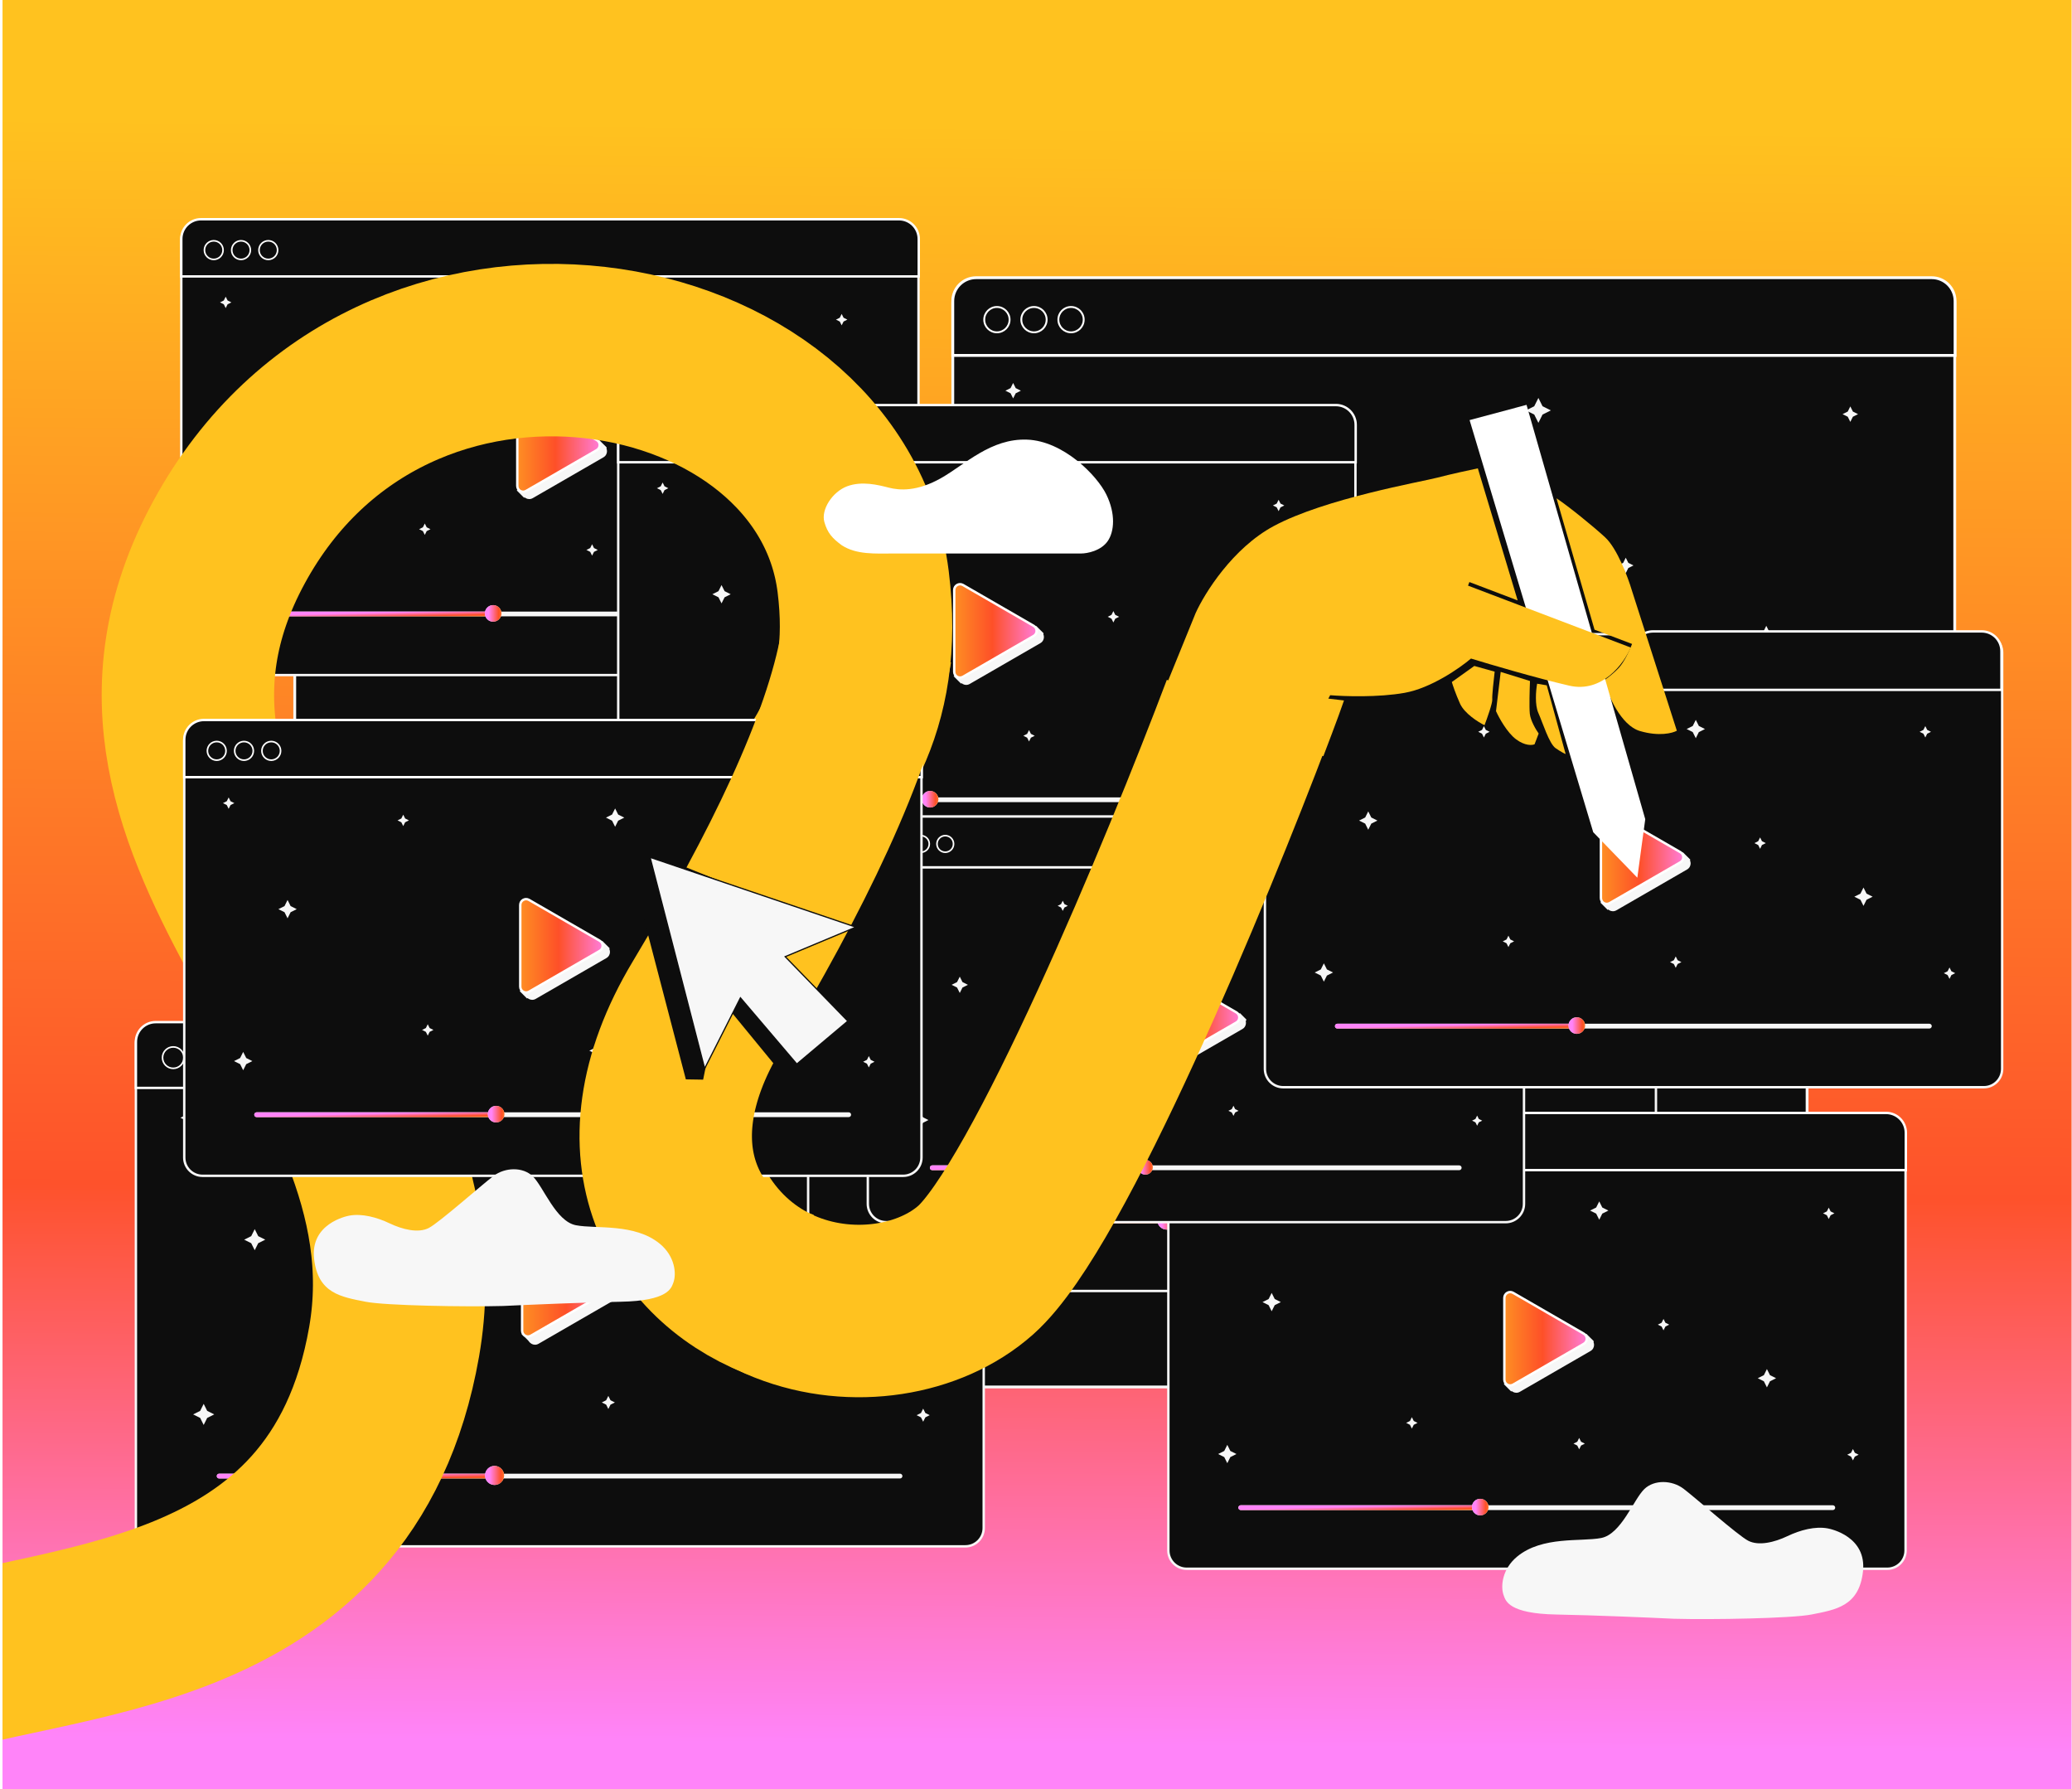 <svg width="709" height="612" viewBox="0 0 709 612" fill="none" xmlns="http://www.w3.org/2000/svg">
<g clip-path="url(#clip0_6035_13679)">
<rect width="708" height="612" transform="translate(0.863)" fill="url(#paint0_linear_6035_13679)"/>
<path d="M100.855 167.695C100.855 161.528 105.854 156.528 112.021 156.528H607.188C613.356 156.528 618.355 161.528 618.355 167.695V463.307C618.355 469.474 613.356 474.473 607.188 474.473H112.021C105.854 474.473 100.855 469.474 100.855 463.307V167.695Z" fill="#0D0D0D" stroke="#F7F7F7" stroke-width="0.971"/>
<path d="M100.855 166.648C100.855 159.987 106.255 154.587 112.916 154.587H606.461C613.122 154.587 618.522 159.987 618.522 166.648V194.721H100.855V166.648Z" fill="#0D0D0D" stroke="white" stroke-width="0.971"/>
<path d="M398.195 313.642C401.06 315.297 401.06 319.433 398.195 321.087L346.615 350.867C343.75 352.521 340.168 350.453 340.168 347.144L340.168 287.585C340.168 284.276 343.75 282.208 346.615 283.863L398.195 313.642Z" fill="#F7F7F7"/>
<path d="M399.484 314.786L394.326 309.628L336.299 344.874L341.457 350.032L396.905 320.374L399.484 314.786Z" fill="#F7F7F7"/>
<path d="M393.603 309.853C396.077 311.281 396.077 314.853 393.603 316.282L342.023 346.062C339.548 347.49 336.455 345.704 336.454 342.847L336.454 283.287C336.455 280.43 339.548 278.644 342.023 280.072L393.603 309.853Z" fill="url(#paint1_linear_6035_13679)" stroke="white" stroke-width="1.172"/>
<circle cx="123.644" cy="176.249" r="6.541" fill="#0D0D0D" stroke="white" stroke-width="0.971"/>
<circle cx="142.788" cy="176.249" r="6.541" fill="#0D0D0D" stroke="white" stroke-width="0.971"/>
<circle cx="161.929" cy="176.249" r="6.541" fill="#0D0D0D" stroke="white" stroke-width="0.971"/>
<path d="M151.678 431.592C290.207 431.592 567.264 431.592 567.264 431.592" stroke="#F7F7F7" stroke-width="2.912" stroke-linecap="round" stroke-linejoin="round"/>
<path d="M151.678 431.592C232.975 431.592 319.772 431.592 319.772 431.592" stroke="url(#paint2_linear_6035_13679)" stroke-width="2.912" stroke-linecap="round" stroke-linejoin="round"/>
<circle cx="319.772" cy="431.198" r="5.823" fill="#D9D9D9"/>
<circle cx="319.772" cy="431.198" r="5.823" fill="url(#paint3_linear_6035_13679)"/>
<path fill-rule="evenodd" clip-rule="evenodd" d="M258.576 225.042L255.911 226.374L254.579 229.039L253.246 226.374L250.582 225.042L253.246 223.71L254.579 221.045L255.911 223.71L258.576 225.042Z" fill="#F7F7F7"/>
<path fill-rule="evenodd" clip-rule="evenodd" d="M585.397 394.433L582.733 395.765L581.4 398.43L580.068 395.765L577.403 394.433L580.068 393.1L581.4 390.436L582.733 393.1L585.397 394.433Z" fill="#F7F7F7"/>
<path fill-rule="evenodd" clip-rule="evenodd" d="M275.784 372.108L273.12 373.441L271.787 376.105L270.455 373.441L267.79 372.108L270.455 370.776L271.787 368.111L273.12 370.776L275.784 372.108Z" fill="#F7F7F7"/>
<path fill-rule="evenodd" clip-rule="evenodd" d="M452.428 303.161L449.763 304.493L448.431 307.158L447.098 304.493L444.434 303.161L447.098 301.829L448.431 299.164L449.763 301.829L452.428 303.161Z" fill="#F7F7F7"/>
<path fill-rule="evenodd" clip-rule="evenodd" d="M568.412 225.042L565.748 226.374L564.415 229.039L563.083 226.374L560.418 225.042L563.083 223.71L564.415 221.045L565.748 223.71L568.412 225.042Z" fill="#F7F7F7"/>
<path fill-rule="evenodd" clip-rule="evenodd" d="M136.025 212.935L133.36 214.268L132.028 216.933L130.695 214.268L128.031 212.935L130.695 211.603L132.028 208.938L133.36 211.603L136.025 212.935Z" fill="#F7F7F7"/>
<path fill-rule="evenodd" clip-rule="evenodd" d="M393.223 386.667L390.558 387.999L389.226 390.664L387.894 387.999L385.229 386.667L387.894 385.335L389.226 382.67L390.558 385.335L393.223 386.667Z" fill="#F7F7F7"/>
<path fill-rule="evenodd" clip-rule="evenodd" d="M179.816 287.333L175.525 289.479L173.38 293.769L171.235 289.479L166.944 287.333L171.235 285.188L173.38 280.897L175.525 285.188L179.816 287.333Z" fill="#F7F7F7"/>
<path fill-rule="evenodd" clip-rule="evenodd" d="M409.747 223.102L405.457 225.247L403.311 229.538L401.166 225.247L396.875 223.102L401.166 220.957L403.311 216.666L405.457 220.957L409.747 223.102Z" fill="#F7F7F7"/>
<path fill-rule="evenodd" clip-rule="evenodd" d="M527.457 340.767L523.166 342.912L521.021 347.203L518.876 342.912L514.585 340.767L518.876 338.622L521.021 334.331L523.166 338.622L527.457 340.767Z" fill="#F7F7F7"/>
<path fill-rule="evenodd" clip-rule="evenodd" d="M148.667 393.959L144.376 396.105L142.231 400.395L140.085 396.105L135.795 393.959L140.085 391.814L142.231 387.523L144.376 391.814L148.667 393.959Z" fill="#F7F7F7"/>
<path d="M326.026 103.684C326.026 99.598 329.338 96.286 333.424 96.286H661.483C665.568 96.286 668.881 99.598 668.881 103.684V299.533C668.881 303.619 665.568 306.931 661.483 306.931H333.424C329.338 306.931 326.026 303.619 326.026 299.533V103.684Z" fill="#0D0D0D" stroke="#F7F7F7" stroke-width="0.971"/>
<path d="M326.026 102.991C326.026 98.578 329.604 95 334.017 95H661C665.414 95 668.991 98.578 668.991 102.991V121.589H326.026V102.991Z" fill="#0D0D0D" stroke="white" stroke-width="0.971"/>
<circle cx="341.125" cy="109.351" r="4.333" fill="#0D0D0D" stroke="white" stroke-width="0.643"/>
<circle cx="353.808" cy="109.351" r="4.333" fill="#0D0D0D" stroke="white" stroke-width="0.643"/>
<circle cx="366.488" cy="109.351" r="4.333" fill="#0D0D0D" stroke="white" stroke-width="0.643"/>
<path d="M359.699 278.521C451.477 278.521 635.033 278.521 635.033 278.521" stroke="#F7F7F7" stroke-width="1.929" stroke-linecap="round" stroke-linejoin="round"/>
<path d="M359.699 278.522C413.559 278.522 471.064 278.521 471.064 278.521" stroke="url(#paint4_linear_6035_13679)" stroke-width="1.929" stroke-linecap="round" stroke-linejoin="round"/>
<circle cx="471.064" cy="278.26" r="3.858" fill="#D9D9D9"/>
<circle cx="471.064" cy="278.26" r="3.858" fill="url(#paint5_linear_6035_13679)"/>
<path fill-rule="evenodd" clip-rule="evenodd" d="M430.518 141.678L428.753 142.561L427.87 144.326L426.988 142.561L425.222 141.678L426.988 140.796L427.87 139.03L428.753 140.796L430.518 141.678Z" fill="#F7F7F7"/>
<path fill-rule="evenodd" clip-rule="evenodd" d="M647.044 253.902L645.279 254.785L644.396 256.55L643.513 254.785L641.748 253.902L643.513 253.019L644.396 251.254L645.279 253.019L647.044 253.902Z" fill="#F7F7F7"/>
<path fill-rule="evenodd" clip-rule="evenodd" d="M441.919 239.112L440.153 239.995L439.271 241.76L438.388 239.995L436.623 239.112L438.388 238.229L439.271 236.464L440.153 238.229L441.919 239.112Z" fill="#F7F7F7"/>
<path fill-rule="evenodd" clip-rule="evenodd" d="M558.95 193.433L557.184 194.316L556.302 196.081L555.419 194.316L553.654 193.433L555.419 192.551L556.302 190.785L557.184 192.551L558.95 193.433Z" fill="#F7F7F7"/>
<path fill-rule="evenodd" clip-rule="evenodd" d="M635.791 141.678L634.026 142.561L633.143 144.326L632.261 142.561L630.495 141.678L632.261 140.796L633.143 139.03L634.026 140.796L635.791 141.678Z" fill="#F7F7F7"/>
<path fill-rule="evenodd" clip-rule="evenodd" d="M349.326 133.657L347.561 134.54L346.678 136.305L345.795 134.54L344.03 133.657L345.795 132.774L346.678 131.009L347.561 132.774L349.326 133.657Z" fill="#F7F7F7"/>
<path fill-rule="evenodd" clip-rule="evenodd" d="M519.725 248.757L517.96 249.64L517.077 251.406L516.194 249.64L514.429 248.757L516.194 247.875L517.077 246.109L517.96 247.875L519.725 248.757Z" fill="#F7F7F7"/>
<path fill-rule="evenodd" clip-rule="evenodd" d="M378.339 182.948L375.496 184.369L374.075 187.212L372.654 184.369L369.811 182.948L372.654 181.526L374.075 178.684L375.496 181.526L378.339 182.948Z" fill="#F7F7F7"/>
<path fill-rule="evenodd" clip-rule="evenodd" d="M530.673 140.393L527.83 141.814L526.409 144.657L524.987 141.814L522.145 140.393L524.987 138.972L526.409 136.129L527.83 138.972L530.673 140.393Z" fill="#F7F7F7"/>
<path fill-rule="evenodd" clip-rule="evenodd" d="M608.657 218.348L605.815 219.769L604.393 222.612L602.972 219.769L600.129 218.348L602.972 216.927L604.393 214.084L605.815 216.927L608.657 218.348Z" fill="#F7F7F7"/>
<path fill-rule="evenodd" clip-rule="evenodd" d="M357.701 253.588L354.859 255.01L353.437 257.852L352.016 255.01L349.173 253.588L352.016 252.167L353.437 249.324L354.859 252.167L357.701 253.588Z" fill="#F7F7F7"/>
<path d="M46.503 357.019C46.503 353.561 49.305 350.759 52.763 350.759H330.349C333.806 350.759 336.609 353.561 336.609 357.019V522.736C336.609 526.193 333.806 528.996 330.349 528.996H52.763C49.305 528.996 46.503 526.193 46.503 522.736V357.019Z" fill="#0D0D0D" stroke="#F7F7F7" stroke-width="0.821"/>
<path d="M46.503 356.432C46.503 352.698 49.53 349.671 53.264 349.671H329.941C333.675 349.671 336.702 352.698 336.702 356.432V372.17H46.503V356.432Z" fill="#0D0D0D" stroke="white" stroke-width="0.821"/>
<path d="M213.186 438.837C214.793 439.765 214.793 442.083 213.186 443.011L184.271 459.705C182.665 460.632 180.657 459.473 180.657 457.618L180.657 424.23C180.657 422.375 182.665 421.216 184.271 422.143L213.186 438.837Z" fill="#F7F7F7"/>
<path d="M213.911 439.477L211.019 436.586L178.49 456.345L181.381 459.236L212.465 442.61L213.911 439.477Z" fill="#F7F7F7"/>
<path d="M210.574 436.782C211.906 437.552 211.906 439.476 210.574 440.245L181.659 456.939C180.326 457.709 178.66 456.747 178.66 455.208L178.66 421.819C178.66 420.329 180.224 419.38 181.533 420.021L181.659 420.089L210.574 436.782Z" fill="url(#paint6_linear_6035_13679)" stroke="white" stroke-width="0.821"/>
<circle cx="59.277" cy="361.814" r="3.667" fill="#0D0D0D" stroke="white" stroke-width="0.544"/>
<circle cx="70.01" cy="361.814" r="3.667" fill="#0D0D0D" stroke="white" stroke-width="0.544"/>
<circle cx="80.739" cy="361.814" r="3.667" fill="#0D0D0D" stroke="white" stroke-width="0.544"/>
<path d="M74.993 504.959C152.651 504.959 307.967 504.959 307.967 504.959" stroke="#F7F7F7" stroke-width="1.632" stroke-linecap="round" stroke-linejoin="round"/>
<path d="M74.993 504.959C120.567 504.959 169.225 504.959 169.225 504.959" stroke="url(#paint7_linear_6035_13679)" stroke-width="1.632" stroke-linecap="round" stroke-linejoin="round"/>
<circle cx="169.226" cy="504.737" r="3.265" fill="#D9D9D9"/>
<circle cx="169.226" cy="504.737" r="3.265" fill="url(#paint8_linear_6035_13679)"/>
<path fill-rule="evenodd" clip-rule="evenodd" d="M134.918 389.166L133.424 389.913L132.677 391.407L131.93 389.913L130.437 389.166L131.93 388.42L132.677 386.926L133.424 388.42L134.918 389.166Z" fill="#F7F7F7"/>
<path fill-rule="evenodd" clip-rule="evenodd" d="M318.132 484.125L316.638 484.872L315.891 486.366L315.144 484.872L313.65 484.125L315.144 483.379L315.891 481.885L316.638 483.379L318.132 484.125Z" fill="#F7F7F7"/>
<path fill-rule="evenodd" clip-rule="evenodd" d="M144.565 471.612L143.071 472.359L142.324 473.852L141.577 472.359L140.084 471.612L141.577 470.865L142.324 469.371L143.071 470.865L144.565 471.612Z" fill="#F7F7F7"/>
<path fill-rule="evenodd" clip-rule="evenodd" d="M243.591 432.959L242.097 433.706L241.351 435.2L240.604 433.706L239.11 432.959L240.604 432.213L241.351 430.719L242.097 432.213L243.591 432.959Z" fill="#F7F7F7"/>
<path fill-rule="evenodd" clip-rule="evenodd" d="M308.61 389.166L307.116 389.913L306.369 391.407L305.622 389.913L304.128 389.166L305.622 388.42L306.369 386.926L307.116 388.42L308.61 389.166Z" fill="#F7F7F7"/>
<path fill-rule="evenodd" clip-rule="evenodd" d="M66.218 382.38L64.724 383.127L63.977 384.621L63.231 383.127L61.737 382.38L63.231 381.633L63.977 380.14L64.724 381.633L66.218 382.38Z" fill="#F7F7F7"/>
<path fill-rule="evenodd" clip-rule="evenodd" d="M210.401 479.772L208.907 480.519L208.16 482.013L207.413 480.519L205.919 479.772L207.413 479.025L208.16 477.531L208.907 479.025L210.401 479.772Z" fill="#F7F7F7"/>
<path fill-rule="evenodd" clip-rule="evenodd" d="M90.767 424.086L88.361 425.289L87.159 427.694L85.956 425.289L83.551 424.086L85.956 422.884L87.159 420.479L88.361 422.884L90.767 424.086Z" fill="#F7F7F7"/>
<path fill-rule="evenodd" clip-rule="evenodd" d="M219.664 388.081L217.259 389.283L216.057 391.689L214.854 389.283L212.449 388.081L214.854 386.878L216.057 384.473L217.259 386.878L219.664 388.081Z" fill="#F7F7F7"/>
<path fill-rule="evenodd" clip-rule="evenodd" d="M285.652 454.042L283.246 455.244L282.044 457.649L280.841 455.244L278.436 454.042L280.841 452.839L282.044 450.434L283.246 452.839L285.652 454.042Z" fill="#F7F7F7"/>
<path fill-rule="evenodd" clip-rule="evenodd" d="M73.304 483.86L70.899 485.063L69.696 487.468L68.493 485.063L66.088 483.86L68.493 482.657L69.696 480.252L70.899 482.657L73.304 483.86Z" fill="#F7F7F7"/>
<path d="M276.526 269.667C276.526 266.21 279.329 263.407 282.786 263.407H560.373C563.83 263.407 566.632 266.21 566.632 269.667V435.385C566.632 438.842 563.83 441.644 560.373 441.644H282.786C279.329 441.644 276.526 438.842 276.526 435.385V269.667Z" fill="#0D0D0D" stroke="#F7F7F7" stroke-width="0.821"/>
<path d="M276.526 269.081C276.526 265.347 279.553 262.319 283.288 262.319H559.965C563.699 262.319 566.726 265.347 566.726 269.081V284.818H276.526V269.081Z" fill="#0D0D0D" stroke="white" stroke-width="0.821"/>
<path d="M443.211 351.485C444.817 352.412 444.817 354.731 443.211 355.658L414.296 372.352C412.689 373.28 410.681 372.12 410.681 370.266L410.681 336.877C410.681 335.022 412.689 333.863 414.296 334.791L443.211 351.485Z" fill="#F7F7F7"/>
<path d="M443.935 352.126L441.044 349.234L408.514 368.993L411.406 371.884L442.49 355.258L443.935 352.126Z" fill="#F7F7F7"/>
<path d="M440.598 349.431C441.931 350.2 441.931 352.124 440.598 352.894L411.683 369.588C410.351 370.357 408.684 369.395 408.684 367.856L408.684 334.468C408.685 332.977 410.248 332.028 411.557 332.67L411.683 332.737L440.598 349.431Z" fill="url(#paint9_linear_6035_13679)" stroke="white" stroke-width="0.821"/>
<circle cx="289.304" cy="274.463" r="3.667" fill="#0D0D0D" stroke="white" stroke-width="0.544"/>
<circle cx="300.037" cy="274.463" r="3.667" fill="#0D0D0D" stroke="white" stroke-width="0.544"/>
<circle cx="310.766" cy="274.463" r="3.667" fill="#0D0D0D" stroke="white" stroke-width="0.544"/>
<path d="M305.019 417.607C382.677 417.607 537.993 417.607 537.993 417.607" stroke="#F7F7F7" stroke-width="1.632" stroke-linecap="round" stroke-linejoin="round"/>
<path d="M305.019 417.608C350.593 417.608 399.251 417.607 399.251 417.607" stroke="url(#paint10_linear_6035_13679)" stroke-width="1.632" stroke-linecap="round" stroke-linejoin="round"/>
<circle cx="399.251" cy="417.386" r="3.265" fill="#D9D9D9"/>
<circle cx="399.251" cy="417.386" r="3.265" fill="url(#paint11_linear_6035_13679)"/>
<path fill-rule="evenodd" clip-rule="evenodd" d="M364.944 301.816L363.45 302.563L362.703 304.057L361.956 302.563L360.462 301.816L361.956 301.069L362.703 299.575L363.45 301.069L364.944 301.816Z" fill="#F7F7F7"/>
<path fill-rule="evenodd" clip-rule="evenodd" d="M548.157 396.774L546.663 397.521L545.916 399.015L545.17 397.521L543.676 396.774L545.17 396.027L545.916 394.533L546.663 396.027L548.157 396.774Z" fill="#F7F7F7"/>
<path fill-rule="evenodd" clip-rule="evenodd" d="M374.59 384.26L373.097 385.007L372.35 386.501L371.603 385.007L370.109 384.26L371.603 383.513L372.35 382.02L373.097 383.513L374.59 384.26Z" fill="#F7F7F7"/>
<path fill-rule="evenodd" clip-rule="evenodd" d="M473.617 345.609L472.123 346.356L471.376 347.85L470.629 346.356L469.135 345.609L470.629 344.862L471.376 343.368L472.123 344.862L473.617 345.609Z" fill="#F7F7F7"/>
<path fill-rule="evenodd" clip-rule="evenodd" d="M538.635 301.816L537.142 302.563L536.395 304.057L535.648 302.563L534.154 301.816L535.648 301.069L536.395 299.575L537.142 301.069L538.635 301.816Z" fill="#F7F7F7"/>
<path fill-rule="evenodd" clip-rule="evenodd" d="M296.244 295.029L294.75 295.776L294.003 297.269L293.256 295.776L291.762 295.029L293.256 294.282L294.003 292.788L294.75 294.282L296.244 295.029Z" fill="#F7F7F7"/>
<path fill-rule="evenodd" clip-rule="evenodd" d="M440.426 392.42L438.932 393.167L438.185 394.661L437.438 393.167L435.945 392.42L437.438 391.673L438.185 390.18L438.932 391.673L440.426 392.42Z" fill="#F7F7F7"/>
<path fill-rule="evenodd" clip-rule="evenodd" d="M320.792 336.736L318.387 337.939L317.184 340.344L315.982 337.939L313.576 336.736L315.982 335.533L317.184 333.128L318.387 335.533L320.792 336.736Z" fill="#F7F7F7"/>
<path fill-rule="evenodd" clip-rule="evenodd" d="M449.69 300.728L447.285 301.931L446.082 304.336L444.879 301.931L442.474 300.728L444.879 299.525L446.082 297.12L447.285 299.525L449.69 300.728Z" fill="#F7F7F7"/>
<path fill-rule="evenodd" clip-rule="evenodd" d="M515.677 366.69L513.272 367.893L512.069 370.298L510.867 367.893L508.461 366.69L510.867 365.487L512.069 363.082L513.272 365.487L515.677 366.69Z" fill="#F7F7F7"/>
<path fill-rule="evenodd" clip-rule="evenodd" d="M303.33 396.508L300.924 397.711L299.722 400.116L298.519 397.711L296.114 396.508L298.519 395.306L299.722 392.9L300.924 395.306L303.33 396.508Z" fill="#F7F7F7"/>
<path d="M62.032 82.206C62.032 78.749 64.834 75.946 68.291 75.946H308.038C311.495 75.946 314.298 78.749 314.298 82.206V224.675C314.298 228.132 311.495 230.935 308.038 230.935H68.291C64.834 230.935 62.032 228.132 62.032 224.675V82.206Z" fill="#0D0D0D" stroke="#F7F7F7" stroke-width="0.821"/>
<path d="M62.032 81.761C62.032 78.027 65.059 75 68.793 75H307.618C311.352 75 314.379 78.027 314.379 81.761V94.564H62.032V81.761Z" fill="#0D0D0D" stroke="white" stroke-width="0.821"/>
<path d="M206.503 152.264C208.109 153.191 208.109 155.51 206.503 156.437L182.302 170.409C180.696 171.337 178.688 170.178 178.688 168.323L178.688 140.378C178.688 138.523 180.696 137.364 182.302 138.291L206.503 152.264Z" fill="#F7F7F7"/>
<path d="M207.604 153.092L205.089 150.578L176.803 167.76L179.317 170.274L206.347 155.816L207.604 153.092Z" fill="#F7F7F7"/>
<path d="M204.205 150.523C205.537 151.293 205.537 153.216 204.205 153.985L180.004 167.958C178.671 168.727 177.006 167.765 177.006 166.227L177.006 138.282C177.006 136.744 178.671 135.782 180.004 136.552L204.205 150.523Z" fill="url(#paint12_linear_6035_13679)" stroke="white" stroke-width="0.821"/>
<circle cx="73.14" cy="85.559" r="3.188" fill="#0D0D0D" stroke="white" stroke-width="0.544"/>
<circle cx="82.474" cy="85.559" r="3.188" fill="#0D0D0D" stroke="white" stroke-width="0.544"/>
<circle cx="91.803" cy="85.559" r="3.188" fill="#0D0D0D" stroke="white" stroke-width="0.544"/>
<path d="M86.808 210.032C154.337 210.032 289.394 210.032 289.394 210.032" stroke="#F7F7F7" stroke-width="1.632" stroke-linecap="round" stroke-linejoin="round"/>
<path d="M86.808 210.033C126.438 210.033 168.749 210.032 168.749 210.032" stroke="url(#paint13_linear_6035_13679)" stroke-width="1.632" stroke-linecap="round" stroke-linejoin="round"/>
<circle cx="168.748" cy="209.84" r="2.839" fill="#D9D9D9"/>
<circle cx="168.748" cy="209.84" r="2.839" fill="url(#paint14_linear_6035_13679)"/>
<path fill-rule="evenodd" clip-rule="evenodd" d="M138.916 109.345L137.617 109.994L136.967 111.293L136.318 109.994L135.019 109.345L136.318 108.695L136.967 107.396L137.617 108.695L138.916 109.345Z" fill="#F7F7F7"/>
<path fill-rule="evenodd" clip-rule="evenodd" d="M298.231 191.917L296.932 192.567L296.282 193.866L295.633 192.567L294.334 191.917L295.633 191.268L296.282 189.969L296.932 191.268L298.231 191.917Z" fill="#F7F7F7"/>
<path fill-rule="evenodd" clip-rule="evenodd" d="M147.304 181.035L146.005 181.685L145.355 182.984L144.706 181.685L143.407 181.035L144.706 180.386L145.355 179.087L146.005 180.386L147.304 181.035Z" fill="#F7F7F7"/>
<path fill-rule="evenodd" clip-rule="evenodd" d="M233.413 147.426L232.114 148.075L231.465 149.374L230.815 148.075L229.516 147.426L230.815 146.777L231.465 145.478L232.114 146.777L233.413 147.426Z" fill="#F7F7F7"/>
<path fill-rule="evenodd" clip-rule="evenodd" d="M289.953 109.345L288.654 109.994L288.004 111.293L287.355 109.994L286.056 109.345L287.355 108.695L288.004 107.396L288.654 108.695L289.953 109.345Z" fill="#F7F7F7"/>
<path fill-rule="evenodd" clip-rule="evenodd" d="M79.176 103.444L77.877 104.093L77.228 105.392L76.579 104.093L75.279 103.444L76.579 102.794L77.228 101.495L77.877 102.794L79.176 103.444Z" fill="#F7F7F7"/>
<path fill-rule="evenodd" clip-rule="evenodd" d="M204.552 188.133L203.253 188.782L202.604 190.081L201.954 188.782L200.655 188.133L201.954 187.484L202.604 186.185L203.253 187.484L204.552 188.133Z" fill="#F7F7F7"/>
<path fill-rule="evenodd" clip-rule="evenodd" d="M100.523 139.711L98.432 140.756L97.386 142.848L96.34 140.756L94.249 139.711L96.34 138.665L97.386 136.573L98.432 138.665L100.523 139.711Z" fill="#F7F7F7"/>
<path fill-rule="evenodd" clip-rule="evenodd" d="M212.609 108.399L210.517 109.445L209.471 111.536L208.425 109.445L206.334 108.399L208.425 107.353L209.471 105.262L210.517 107.353L212.609 108.399Z" fill="#F7F7F7"/>
<path fill-rule="evenodd" clip-rule="evenodd" d="M269.988 165.757L267.896 166.803L266.85 168.895L265.805 166.803L263.713 165.757L265.805 164.712L266.85 162.62L267.896 164.712L269.988 165.757Z" fill="#F7F7F7"/>
<path fill-rule="evenodd" clip-rule="evenodd" d="M85.337 191.687L83.246 192.733L82.2 194.825L81.154 192.733L79.062 191.687L81.154 190.641L82.2 188.55L83.246 190.641L85.337 191.687Z" fill="#F7F7F7"/>
<path d="M211.542 145.778C211.542 142.321 214.344 139.519 217.802 139.519H457.548C461.005 139.519 463.808 142.321 463.808 145.778V288.248C463.808 291.705 461.005 294.507 457.548 294.507H217.802C214.344 294.507 211.542 291.705 211.542 288.248V145.778Z" fill="#0D0D0D" stroke="#F7F7F7" stroke-width="0.821"/>
<path d="M211.542 145.334C211.542 141.599 214.569 138.572 218.303 138.572H457.128C460.862 138.572 463.889 141.599 463.889 145.334V158.136H211.542V145.334Z" fill="#0D0D0D" stroke="white" stroke-width="0.821"/>
<path d="M356.012 215.836C357.618 216.763 357.618 219.082 356.012 220.009L331.811 233.982C330.205 234.909 328.197 233.75 328.197 231.895L328.197 203.95C328.197 202.096 330.205 200.936 331.811 201.864L356.012 215.836Z" fill="#F7F7F7"/>
<path d="M357.113 216.665L354.599 214.15L326.312 231.332L328.827 233.846L355.856 219.389L357.113 216.665Z" fill="#F7F7F7"/>
<path d="M353.714 214.096C355.047 214.865 355.046 216.788 353.714 217.558L329.513 231.53C328.181 232.3 326.515 231.338 326.515 229.799L326.515 201.854C326.515 200.316 328.181 199.355 329.513 200.124L353.714 214.096Z" fill="url(#paint15_linear_6035_13679)" stroke="white" stroke-width="0.821"/>
<circle cx="222.65" cy="149.132" r="3.188" fill="#0D0D0D" stroke="white" stroke-width="0.544"/>
<circle cx="231.984" cy="149.132" r="3.188" fill="#0D0D0D" stroke="white" stroke-width="0.544"/>
<circle cx="241.312" cy="149.132" r="3.188" fill="#0D0D0D" stroke="white" stroke-width="0.544"/>
<path d="M236.318 273.604C303.847 273.604 438.904 273.604 438.904 273.604" stroke="#F7F7F7" stroke-width="1.632" stroke-linecap="round" stroke-linejoin="round"/>
<path d="M236.318 273.605C275.948 273.605 318.259 273.604 318.259 273.604" stroke="url(#paint16_linear_6035_13679)" stroke-width="1.632" stroke-linecap="round" stroke-linejoin="round"/>
<circle cx="318.258" cy="273.412" r="2.839" fill="#D9D9D9"/>
<circle cx="318.258" cy="273.412" r="2.839" fill="url(#paint17_linear_6035_13679)"/>
<path fill-rule="evenodd" clip-rule="evenodd" d="M288.426 172.917L287.127 173.567L286.477 174.866L285.828 173.567L284.529 172.917L285.828 172.268L286.477 170.969L287.127 172.268L288.426 172.917Z" fill="#F7F7F7"/>
<path fill-rule="evenodd" clip-rule="evenodd" d="M447.743 255.489L446.444 256.139L445.794 257.438L445.145 256.139L443.846 255.489L445.145 254.84L445.794 253.541L446.444 254.84L447.743 255.489Z" fill="#F7F7F7"/>
<path fill-rule="evenodd" clip-rule="evenodd" d="M296.816 244.608L295.517 245.257L294.867 246.556L294.218 245.257L292.919 244.608L294.218 243.958L294.867 242.659L295.517 243.958L296.816 244.608Z" fill="#F7F7F7"/>
<path fill-rule="evenodd" clip-rule="evenodd" d="M382.925 210.998L381.626 211.648L380.977 212.947L380.327 211.648L379.028 210.998L380.327 210.349L380.977 209.05L381.626 210.349L382.925 210.998Z" fill="#F7F7F7"/>
<path fill-rule="evenodd" clip-rule="evenodd" d="M439.463 172.917L438.164 173.567L437.514 174.866L436.865 173.567L435.566 172.917L436.865 172.268L437.514 170.969L438.164 172.268L439.463 172.917Z" fill="#F7F7F7"/>
<path fill-rule="evenodd" clip-rule="evenodd" d="M228.687 167.016L227.388 167.665L226.738 168.964L226.089 167.665L224.79 167.016L226.089 166.366L226.738 165.067L227.388 166.366L228.687 167.016Z" fill="#F7F7F7"/>
<path fill-rule="evenodd" clip-rule="evenodd" d="M354.064 251.705L352.765 252.355L352.116 253.654L351.466 252.355L350.167 251.705L351.466 251.056L352.116 249.757L352.765 251.056L354.064 251.705Z" fill="#F7F7F7"/>
<path fill-rule="evenodd" clip-rule="evenodd" d="M250.033 203.283L247.942 204.329L246.896 206.42L245.85 204.329L243.759 203.283L245.85 202.237L246.896 200.146L247.942 202.237L250.033 203.283Z" fill="#F7F7F7"/>
<path fill-rule="evenodd" clip-rule="evenodd" d="M362.119 171.971L360.027 173.017L358.981 175.109L357.936 173.017L355.844 171.971L357.936 170.926L358.981 168.834L360.027 170.926L362.119 171.971Z" fill="#F7F7F7"/>
<path fill-rule="evenodd" clip-rule="evenodd" d="M419.5 229.33L417.408 230.376L416.362 232.467L415.317 230.376L413.225 229.33L415.317 228.284L416.362 226.192L417.408 228.284L419.5 229.33Z" fill="#F7F7F7"/>
<path fill-rule="evenodd" clip-rule="evenodd" d="M234.849 255.259L232.758 256.305L231.712 258.397L230.666 256.305L228.575 255.259L230.666 254.214L231.712 252.122L232.758 254.214L234.849 255.259Z" fill="#F7F7F7"/>
<path d="M399.789 387.935C399.789 384.477 402.591 381.675 406.049 381.675H645.795C649.252 381.675 652.055 384.477 652.055 387.935V530.404C652.055 533.861 649.252 536.664 645.795 536.664H406.049C402.591 536.664 399.789 533.861 399.789 530.404V387.935Z" fill="#0D0D0D" stroke="#F7F7F7" stroke-width="0.821"/>
<path d="M399.789 387.49C399.789 383.756 402.816 380.729 406.55 380.729H645.375C649.109 380.729 652.136 383.756 652.136 387.49V400.293H399.789V387.49Z" fill="#0D0D0D" stroke="white" stroke-width="0.821"/>
<path d="M544.259 457.991C545.866 458.919 545.866 461.237 544.259 462.165L520.059 476.137C518.452 477.064 516.444 475.905 516.444 474.05L516.444 446.106C516.444 444.251 518.452 443.091 520.059 444.019L544.259 457.991Z" fill="#F7F7F7"/>
<path d="M545.359 458.821L542.844 456.307L514.558 473.488L517.072 476.002L544.102 461.545L545.359 458.821Z" fill="#F7F7F7"/>
<path d="M541.962 456.251C543.294 457.02 543.294 458.943 541.962 459.713L517.761 473.686C516.428 474.455 514.762 473.493 514.762 471.954L514.762 444.01C514.763 442.471 516.428 441.51 517.761 442.279L541.962 456.251Z" fill="url(#paint18_linear_6035_13679)" stroke="white" stroke-width="0.821"/>
<circle cx="410.897" cy="391.288" r="3.188" fill="#0D0D0D" stroke="white" stroke-width="0.544"/>
<circle cx="420.231" cy="391.288" r="3.188" fill="#0D0D0D" stroke="white" stroke-width="0.544"/>
<circle cx="429.56" cy="391.288" r="3.188" fill="#0D0D0D" stroke="white" stroke-width="0.544"/>
<path d="M424.565 515.762C492.094 515.762 627.151 515.762 627.151 515.762" stroke="#F7F7F7" stroke-width="1.632" stroke-linecap="round" stroke-linejoin="round"/>
<path d="M424.565 515.762C464.195 515.762 506.506 515.762 506.506 515.762" stroke="url(#paint19_linear_6035_13679)" stroke-width="1.632" stroke-linecap="round" stroke-linejoin="round"/>
<circle cx="506.505" cy="515.569" r="2.839" fill="#D9D9D9"/>
<circle cx="506.505" cy="515.569" r="2.839" fill="url(#paint20_linear_6035_13679)"/>
<path fill-rule="evenodd" clip-rule="evenodd" d="M476.673 415.073L475.374 415.723L474.724 417.022L474.075 415.723L472.776 415.073L474.075 414.424L474.724 413.125L475.374 414.424L476.673 415.073Z" fill="#F7F7F7"/>
<path fill-rule="evenodd" clip-rule="evenodd" d="M635.988 497.646L634.689 498.295L634.039 499.594L633.39 498.295L632.091 497.646L633.39 496.996L634.039 495.697L634.689 496.996L635.988 497.646Z" fill="#F7F7F7"/>
<path fill-rule="evenodd" clip-rule="evenodd" d="M485.061 486.763L483.762 487.412L483.112 488.711L482.463 487.412L481.164 486.763L482.463 486.113L483.112 484.814L483.762 486.113L485.061 486.763Z" fill="#F7F7F7"/>
<path fill-rule="evenodd" clip-rule="evenodd" d="M571.17 453.154L569.871 453.803L569.222 455.102L568.572 453.803L567.273 453.154L568.572 452.504L569.222 451.205L569.871 452.504L571.17 453.154Z" fill="#F7F7F7"/>
<path fill-rule="evenodd" clip-rule="evenodd" d="M627.708 415.073L626.409 415.723L625.759 417.022L625.11 415.723L623.811 415.073L625.11 414.424L625.759 413.125L626.409 414.424L627.708 415.073Z" fill="#F7F7F7"/>
<path fill-rule="evenodd" clip-rule="evenodd" d="M416.934 409.171L415.635 409.821L414.985 411.12L414.336 409.821L413.037 409.171L414.336 408.522L414.985 407.223L415.635 408.522L416.934 409.171Z" fill="#F7F7F7"/>
<path fill-rule="evenodd" clip-rule="evenodd" d="M542.309 493.861L541.01 494.51L540.361 495.809L539.711 494.51L538.412 493.861L539.711 493.211L540.361 491.912L541.01 493.211L542.309 493.861Z" fill="#F7F7F7"/>
<path fill-rule="evenodd" clip-rule="evenodd" d="M438.28 445.438L436.189 446.484L435.143 448.575L434.097 446.484L432.006 445.438L434.097 444.392L435.143 442.301L436.189 444.392L438.28 445.438Z" fill="#F7F7F7"/>
<path fill-rule="evenodd" clip-rule="evenodd" d="M550.366 414.128L548.274 415.173L547.228 417.265L546.183 415.173L544.091 414.128L546.183 413.082L547.228 410.99L548.274 413.082L550.366 414.128Z" fill="#F7F7F7"/>
<path fill-rule="evenodd" clip-rule="evenodd" d="M607.745 471.485L605.653 472.531L604.607 474.622L603.562 472.531L601.47 471.485L603.562 470.439L604.607 468.348L605.653 470.439L607.745 471.485Z" fill="#F7F7F7"/>
<path fill-rule="evenodd" clip-rule="evenodd" d="M423.094 497.415L421.003 498.46L419.957 500.552L418.911 498.46L416.82 497.415L418.911 496.369L419.957 494.277L421.003 496.369L423.094 497.415Z" fill="#F7F7F7"/>
<path d="M296.952 286.406C296.952 282.949 299.754 280.146 303.211 280.146H515.223C518.68 280.146 521.483 282.949 521.483 286.406V411.836C521.483 415.293 518.68 418.095 515.223 418.095H303.211C299.754 418.095 296.952 415.293 296.952 411.836V286.406Z" fill="#0D0D0D" stroke="#F7F7F7" stroke-width="0.821"/>
<path d="M296.952 286.066C296.952 282.332 299.979 279.305 303.713 279.305H514.794C518.528 279.305 521.555 282.332 521.555 286.066V296.718H296.952V286.066Z" fill="#0D0D0D" stroke="white" stroke-width="0.821"/>
<path d="M425.143 347.844C426.75 348.771 426.75 351.09 425.143 352.017L404.398 363.995C402.792 364.922 400.784 363.763 400.784 361.908L400.784 337.953C400.784 336.098 402.792 334.939 404.398 335.867L425.143 347.844Z" fill="#F7F7F7"/>
<path d="M426.52 348.811L424.283 346.573L399.106 361.866L401.344 364.104L425.401 351.236L426.52 348.811Z" fill="#F7F7F7"/>
<path d="M423.075 346.334C424.365 347.079 424.406 348.908 423.196 349.721L423.075 349.797L402.33 361.773C400.997 362.543 399.331 361.582 399.331 360.043L399.331 336.088C399.331 334.549 400.997 333.587 402.33 334.356L423.075 346.334Z" fill="url(#paint21_linear_6035_13679)" stroke="white" stroke-width="0.821"/>
<circle cx="306.841" cy="288.703" r="2.838" fill="#0D0D0D" stroke="white" stroke-width="0.544"/>
<circle cx="315.147" cy="288.703" r="2.838" fill="#0D0D0D" stroke="white" stroke-width="0.544"/>
<circle cx="323.45" cy="288.703" r="2.838" fill="#0D0D0D" stroke="white" stroke-width="0.544"/>
<path d="M319.005 399.49C379.109 399.49 499.318 399.49 499.318 399.49" stroke="#F7F7F7" stroke-width="1.632" stroke-linecap="round" stroke-linejoin="round"/>
<path d="M319.005 399.491C354.277 399.491 391.937 399.49 391.937 399.49" stroke="url(#paint22_linear_6035_13679)" stroke-width="1.632" stroke-linecap="round" stroke-linejoin="round"/>
<circle cx="391.935" cy="399.32" r="2.527" fill="#D9D9D9"/>
<circle cx="391.935" cy="399.32" r="2.527" fill="url(#paint23_linear_6035_13679)"/>
<path fill-rule="evenodd" clip-rule="evenodd" d="M365.382 309.874L364.226 310.452L363.648 311.608L363.07 310.452L361.914 309.874L363.07 309.296L363.648 308.14L364.226 309.296L365.382 309.874Z" fill="#F7F7F7"/>
<path fill-rule="evenodd" clip-rule="evenodd" d="M507.182 383.368L506.025 383.946L505.447 385.102L504.869 383.946L503.713 383.368L504.869 382.79L505.447 381.634L506.025 382.79L507.182 383.368Z" fill="#F7F7F7"/>
<path fill-rule="evenodd" clip-rule="evenodd" d="M372.847 373.682L371.691 374.261L371.113 375.417L370.535 374.261L369.379 373.682L370.535 373.104L371.113 371.948L371.691 373.104L372.847 373.682Z" fill="#F7F7F7"/>
<path fill-rule="evenodd" clip-rule="evenodd" d="M449.49 343.767L448.334 344.345L447.755 345.502L447.177 344.345L446.021 343.767L447.177 343.189L447.755 342.033L448.334 343.189L449.49 343.767Z" fill="#F7F7F7"/>
<path fill-rule="evenodd" clip-rule="evenodd" d="M499.811 309.874L498.655 310.452L498.077 311.608L497.499 310.452L496.343 309.874L497.499 309.296L498.077 308.14L498.655 309.296L499.811 309.874Z" fill="#F7F7F7"/>
<path fill-rule="evenodd" clip-rule="evenodd" d="M312.209 304.621L311.053 305.199L310.475 306.355L309.897 305.199L308.741 304.621L309.897 304.043L310.475 302.887L311.053 304.043L312.209 304.621Z" fill="#F7F7F7"/>
<path fill-rule="evenodd" clip-rule="evenodd" d="M423.802 379.999L422.646 380.577L422.068 381.733L421.49 380.577L420.333 379.999L421.49 379.421L422.068 378.265L422.646 379.421L423.802 379.999Z" fill="#F7F7F7"/>
<path fill-rule="evenodd" clip-rule="evenodd" d="M331.207 336.901L329.346 337.832L328.415 339.693L327.484 337.832L325.623 336.901L327.484 335.97L328.415 334.108L329.346 335.97L331.207 336.901Z" fill="#F7F7F7"/>
<path fill-rule="evenodd" clip-rule="evenodd" d="M430.971 309.032L429.11 309.962L428.179 311.824L427.248 309.962L425.386 309.032L427.248 308.101L428.179 306.239L429.11 308.101L430.971 309.032Z" fill="#F7F7F7"/>
<path fill-rule="evenodd" clip-rule="evenodd" d="M482.044 360.084L480.182 361.015L479.251 362.877L478.32 361.015L476.459 360.084L478.32 359.154L479.251 357.292L480.182 359.154L482.044 360.084Z" fill="#F7F7F7"/>
<path fill-rule="evenodd" clip-rule="evenodd" d="M317.693 383.163L315.832 384.093L314.901 385.955L313.97 384.093L312.109 383.163L313.97 382.232L314.901 380.37L315.832 382.232L317.693 383.163Z" fill="#F7F7F7"/>
<path d="M432.832 223.206C432.832 219.749 435.634 216.946 439.092 216.946H678.838C682.295 216.946 685.098 219.749 685.098 223.206V365.675C685.098 369.132 682.295 371.935 678.838 371.935H439.092C435.634 371.935 432.832 369.132 432.832 365.675V223.206Z" fill="#0D0D0D" stroke="#F7F7F7" stroke-width="0.821"/>
<path d="M558.863 222.761C558.863 219.027 561.89 216 565.625 216H678.102C681.836 216 684.863 219.027 684.863 222.761V236H558.863V222.761Z" fill="#0D0D0D" stroke="white" stroke-width="0.821"/>
<path d="M577.304 293.264C578.911 294.191 578.911 296.51 577.304 297.437L553.104 311.409C551.497 312.337 549.489 311.178 549.489 309.323L549.489 281.378C549.489 279.523 551.497 278.364 553.104 279.291L577.304 293.264Z" fill="#F7F7F7"/>
<path d="M578.404 294.092L575.889 291.578L547.603 308.76L550.117 311.274L577.146 296.816L578.404 294.092Z" fill="#F7F7F7"/>
<path d="M575.007 291.523C576.339 292.293 576.339 294.216 575.007 294.985L550.805 308.958C549.473 309.727 547.807 308.765 547.807 307.227L547.807 279.282C547.807 277.744 549.473 276.782 550.805 277.552L575.007 291.523Z" fill="url(#paint24_linear_6035_13679)" stroke="white" stroke-width="0.821"/>
<circle cx="443.94" cy="226.56" r="3.188" fill="#0D0D0D" stroke="white" stroke-width="0.544"/>
<circle cx="453.274" cy="226.56" r="3.188" fill="#0D0D0D" stroke="white" stroke-width="0.544"/>
<circle cx="462.603" cy="226.56" r="3.188" fill="#0D0D0D" stroke="white" stroke-width="0.544"/>
<path d="M457.608 351.032C525.137 351.032 660.194 351.032 660.194 351.032" stroke="#F7F7F7" stroke-width="1.632" stroke-linecap="round" stroke-linejoin="round"/>
<path d="M457.608 351.033C497.238 351.033 539.549 351.032 539.549 351.032" stroke="url(#paint25_linear_6035_13679)" stroke-width="1.632" stroke-linecap="round" stroke-linejoin="round"/>
<circle cx="539.548" cy="350.84" r="2.839" fill="#D9D9D9"/>
<circle cx="539.548" cy="350.84" r="2.839" fill="url(#paint26_linear_6035_13679)"/>
<path fill-rule="evenodd" clip-rule="evenodd" d="M509.716 250.345L508.417 250.994L507.767 252.293L507.118 250.994L505.819 250.345L507.118 249.695L507.767 248.396L508.417 249.695L509.716 250.345Z" fill="#F7F7F7"/>
<path fill-rule="evenodd" clip-rule="evenodd" d="M669.033 332.917L667.734 333.567L667.084 334.866L666.435 333.567L665.136 332.917L666.435 332.268L667.084 330.969L667.734 332.268L669.033 332.917Z" fill="#F7F7F7"/>
<path fill-rule="evenodd" clip-rule="evenodd" d="M518.104 322.035L516.805 322.685L516.155 323.984L515.506 322.685L514.207 322.035L515.506 321.386L516.155 320.087L516.805 321.386L518.104 322.035Z" fill="#F7F7F7"/>
<path fill-rule="evenodd" clip-rule="evenodd" d="M604.215 288.426L602.916 289.075L602.267 290.374L601.617 289.075L600.318 288.426L601.617 287.777L602.267 286.478L602.916 287.777L604.215 288.426Z" fill="#F7F7F7"/>
<path fill-rule="evenodd" clip-rule="evenodd" d="M660.753 250.345L659.454 250.994L658.804 252.293L658.155 250.994L656.856 250.345L658.155 249.695L658.804 248.396L659.454 249.695L660.753 250.345Z" fill="#F7F7F7"/>
<path fill-rule="evenodd" clip-rule="evenodd" d="M449.977 244.444L448.678 245.093L448.028 246.392L447.379 245.093L446.08 244.444L447.379 243.794L448.028 242.495L448.678 243.794L449.977 244.444Z" fill="#F7F7F7"/>
<path fill-rule="evenodd" clip-rule="evenodd" d="M575.352 329.133L574.053 329.782L573.404 331.081L572.754 329.782L571.455 329.133L572.754 328.484L573.404 327.185L574.053 328.484L575.352 329.133Z" fill="#F7F7F7"/>
<path fill-rule="evenodd" clip-rule="evenodd" d="M471.323 280.711L469.232 281.756L468.186 283.848L467.14 281.756L465.049 280.711L467.14 279.665L468.186 277.573L469.232 279.665L471.323 280.711Z" fill="#F7F7F7"/>
<path fill-rule="evenodd" clip-rule="evenodd" d="M583.409 249.399L581.317 250.445L580.271 252.536L579.226 250.445L577.134 249.399L579.226 248.353L580.271 246.262L581.317 248.353L583.409 249.399Z" fill="#F7F7F7"/>
<path fill-rule="evenodd" clip-rule="evenodd" d="M640.79 306.757L638.698 307.803L637.652 309.895L636.607 307.803L634.515 306.757L636.607 305.712L637.652 303.62L638.698 305.712L640.79 306.757Z" fill="#F7F7F7"/>
<path fill-rule="evenodd" clip-rule="evenodd" d="M456.139 332.687L454.048 333.733L453.002 335.825L451.956 333.733L449.865 332.687L451.956 331.641L453.002 329.55L454.048 331.641L456.139 332.687Z" fill="#F7F7F7"/>
<path d="M526.386 243.873C525.175 241.167 525.533 236.298 525.98 233.896L529.272 234.447L535.736 257.954C535.328 257.799 534.07 257.18 532.299 255.945C530.085 254.401 527.901 247.256 526.386 243.873Z" fill="#FFC21F"/>
<path d="M511.907 243.277L513.511 229.855L523.533 232.966C523.416 235.728 523.24 241.835 523.473 244.169C523.706 246.502 525.589 249.651 526.502 250.934L525.103 254.611C524.258 254.992 521.805 255.181 518.752 252.897C515.699 250.613 512.917 245.532 511.907 243.277Z" fill="#FFC21F"/>
<path d="M545.619 215.407L532.603 170.463C536.701 173.191 545.088 179.983 549.236 183.806C553.384 187.629 557.081 197.549 558.411 202.03L573.786 249.977C572.3 250.815 567.691 252.008 561.142 250.078C554.593 248.148 550.199 237.73 548.821 232.762C549.744 232.177 552.067 230.489 553.978 228.409C555.89 226.33 557.767 222.132 558.466 220.294L545.619 215.407Z" fill="#FFC21F"/>
<path d="M504.482 227.822L496.79 233.315C497.091 234.365 498.072 237.311 499.586 240.693C501.101 244.076 505.81 247.037 507.975 248.095C508.908 245.643 510.744 240.448 510.628 239.281C510.512 238.114 511.124 232.453 511.445 229.769L504.482 227.822Z" fill="#FFC21F"/>
<path d="M502.864 143.713L522.355 138.498L562.975 280.243L560.262 300.26L545.173 284.697L502.864 143.713Z" fill="white"/>
<path d="M558.003 221.519L502.332 200.342L502.798 199.116L519.316 205.399L505.688 160.222C502.901 160.799 496.237 162.24 491.879 163.389C486.43 164.824 453.45 170.521 435.852 179.963C421.774 187.518 412.153 202.989 409.103 209.78L397.725 237.727C415.715 244.436 452.825 258.687 452.825 258.687C452.825 258.687 458.105 244.928 459.889 239.624L454.529 238.988L455.159 237.825C459.908 238.228 471.66 238.629 480.68 237.009C489.7 235.389 499.55 228.518 503.348 225.285C509.825 227.281 525.611 231.93 536.937 234.554C548.264 237.179 555.701 226.958 558.003 221.519Z" fill="#FFC21F"/>
<path d="M426.863 243C406.197 297.666 358.663 412.5 333.863 434.5C302.863 462 228.363 453 224.863 371C221.363 289 306.363 287 295.363 199C284.363 111 134.362 82.5 78.363 185.5C22.363 288.5 152.862 356 134.863 459C116.863 562 17.03 555.166 -33.137 574" stroke="#FFC21F" stroke-width="59"/>
<path d="M63.046 253.511C63.046 250.054 65.849 247.251 69.306 247.251H309.053C312.51 247.251 315.312 250.054 315.312 253.511V395.98C315.312 399.437 312.51 402.24 309.053 402.24H69.306C65.849 402.24 63.046 399.437 63.046 395.98V253.511Z" fill="#0D0D0D" stroke="#F7F7F7" stroke-width="0.821"/>
<path d="M63.046 253.066C63.046 249.332 66.073 246.305 69.808 246.305H308.632C312.367 246.305 315.394 249.332 315.394 253.066V265.869H63.046V253.066Z" fill="#0D0D0D" stroke="white" stroke-width="0.821"/>
<path d="M207.518 323.568C209.124 324.496 209.124 326.814 207.518 327.742L183.317 341.714C181.711 342.642 179.703 341.482 179.703 339.627L179.703 311.683C179.703 309.828 181.711 308.669 183.317 309.596L207.518 323.568Z" fill="#F7F7F7"/>
<path d="M208.617 324.397L206.103 321.883L177.816 339.064L180.331 341.579L207.36 327.121L208.617 324.397Z" fill="#F7F7F7"/>
<path d="M205.22 321.828C206.552 322.598 206.552 324.521 205.22 325.29L181.019 339.263C179.686 340.032 178.021 339.07 178.021 337.531L178.021 309.587C178.021 308.048 179.686 307.087 181.019 307.856L205.22 321.828Z" fill="url(#paint27_linear_6035_13679)" stroke="white" stroke-width="0.821"/>
<circle cx="74.155" cy="256.864" r="3.188" fill="#0D0D0D" stroke="white" stroke-width="0.544"/>
<circle cx="83.489" cy="256.864" r="3.188" fill="#0D0D0D" stroke="white" stroke-width="0.544"/>
<circle cx="92.818" cy="256.864" r="3.188" fill="#0D0D0D" stroke="white" stroke-width="0.544"/>
<path d="M87.821 381.337C155.35 381.337 290.407 381.337 290.407 381.337" stroke="#F7F7F7" stroke-width="1.632" stroke-linecap="round" stroke-linejoin="round"/>
<path d="M87.821 381.337C127.45 381.337 169.762 381.337 169.762 381.337" stroke="url(#paint28_linear_6035_13679)" stroke-width="1.632" stroke-linecap="round" stroke-linejoin="round"/>
<circle cx="169.761" cy="381.144" r="2.839" fill="#D9D9D9"/>
<circle cx="169.761" cy="381.144" r="2.839" fill="url(#paint29_linear_6035_13679)"/>
<path fill-rule="evenodd" clip-rule="evenodd" d="M139.928 280.65L138.629 281.299L137.98 282.598L137.33 281.299L136.031 280.65L137.33 280L137.98 278.701L138.629 280L139.928 280.65Z" fill="#F7F7F7"/>
<path fill-rule="evenodd" clip-rule="evenodd" d="M299.244 363.222L297.945 363.871L297.295 365.17L296.646 363.871L295.347 363.222L296.646 362.572L297.295 361.273L297.945 362.572L299.244 363.222Z" fill="#F7F7F7"/>
<path fill-rule="evenodd" clip-rule="evenodd" d="M148.316 352.34L147.018 352.99L146.368 354.288L145.719 352.99L144.42 352.34L145.719 351.691L146.368 350.392L147.018 351.691L148.316 352.34Z" fill="#F7F7F7"/>
<path fill-rule="evenodd" clip-rule="evenodd" d="M234.426 318.731L233.127 319.38L232.477 320.679L231.828 319.38L230.529 318.731L231.828 318.081L232.477 316.782L233.127 318.081L234.426 318.731Z" fill="#F7F7F7"/>
<path fill-rule="evenodd" clip-rule="evenodd" d="M290.963 280.65L289.664 281.299L289.015 282.598L288.365 281.299L287.067 280.65L288.365 280L289.015 278.701L289.664 280L290.963 280.65Z" fill="#F7F7F7"/>
<path fill-rule="evenodd" clip-rule="evenodd" d="M80.189 274.748L78.89 275.398L78.241 276.697L77.591 275.398L76.292 274.748L77.591 274.099L78.241 272.8L78.89 274.099L80.189 274.748Z" fill="#F7F7F7"/>
<path fill-rule="evenodd" clip-rule="evenodd" d="M205.565 359.438L204.266 360.087L203.616 361.386L202.967 360.087L201.668 359.438L202.967 358.788L203.616 357.489L204.266 358.788L205.565 359.438Z" fill="#F7F7F7"/>
<path fill-rule="evenodd" clip-rule="evenodd" d="M101.536 311.015L99.444 312.061L98.398 314.153L97.353 312.061L95.261 311.015L97.353 309.97L98.398 307.878L99.444 309.97L101.536 311.015Z" fill="#F7F7F7"/>
<path fill-rule="evenodd" clip-rule="evenodd" d="M213.621 279.704L211.53 280.75L210.484 282.841L209.438 280.75L207.347 279.704L209.438 278.658L210.484 276.566L211.53 278.658L213.621 279.704Z" fill="#F7F7F7"/>
<path fill-rule="evenodd" clip-rule="evenodd" d="M271 337.062L268.909 338.108L267.863 340.2L266.817 338.108L264.726 337.062L266.817 336.016L267.863 333.925L268.909 336.016L271 337.062Z" fill="#F7F7F7"/>
<path fill-rule="evenodd" clip-rule="evenodd" d="M86.35 362.992L84.258 364.038L83.213 366.129L82.167 364.038L80.075 362.992L82.167 361.946L83.213 359.854L84.258 361.946L86.35 362.992Z" fill="#F7F7F7"/>
<path d="M296.363 221.5C290.363 255.5 268.864 299 241.864 344C211.252 395.021 235.363 432 268.863 443.5" stroke="#FFC21F" stroke-width="59"/>
<g filter="url(#filter0_d_6035_13679)">
<path d="M305.508 183.977H331.239H369.836C372.133 183.977 376.728 183.038 379.025 179.753C381.323 176.467 381.782 170.365 378.566 163.794C375.349 157.222 363.862 145.487 351.456 145.018C339.05 144.548 330.32 153.467 322.049 158.161C313.778 162.854 307.805 162.385 304.129 161.446L304.128 161.446C300.452 160.507 294.94 159.1 289.886 160.977C284.831 162.855 280.893 168.957 282.074 173.181C283.125 176.936 284.831 178.814 288.048 181.161C293.102 184.446 299.535 183.977 305.508 183.977Z" fill="white"/>
</g>
<path d="M619.833 552.321C613.145 553.647 585.651 554.126 572.739 553.769C564.778 553.382 545.598 552.56 532.564 552.321C516.271 552.022 515.238 547.646 514.547 545.822C513.385 542.756 513.989 536.757 519.137 532.506C527.739 525.402 540.96 527.473 547.866 526.15C554.772 524.828 558.973 512.954 562.66 509.399C566.059 506.122 572.133 506.313 576.063 509.282C580.2 512.408 594.605 525.196 598.192 527.072C601.78 528.949 607.237 527.6 611.622 525.507C616.006 523.415 621.101 522.059 625.433 522.863C626.501 523.061 638.783 525.643 637.478 537.571C636.172 549.499 628.194 550.663 619.833 552.321Z" fill="#F7F7F7"/>
<path d="M125.112 445.321C131.801 446.647 159.295 447.126 172.206 446.769C180.167 446.382 199.347 445.56 212.382 445.321C228.674 445.022 229.707 440.646 230.398 438.822C231.56 435.756 230.957 429.757 225.808 425.506C217.207 418.402 203.985 420.473 197.079 419.15C190.174 417.828 185.972 405.954 182.285 402.399C178.887 399.122 172.812 399.313 168.883 402.282C164.746 405.408 150.341 418.196 146.753 420.072C143.166 421.949 137.709 420.6 133.324 418.507C128.94 416.415 123.844 415.059 119.513 415.863C118.445 416.061 106.163 418.643 107.468 430.571C108.773 442.499 116.752 443.663 125.112 445.321Z" fill="#F7F7F7"/>
<path d="M285.758 317.168L220.515 291L216.863 301.08L234.686 369.248L240.603 369.343L246.261 341.358L266.309 365.786L272.487 365.746L261.575 327.275L285.758 317.168Z" fill="#0D0D0D"/>
<path d="M292.862 317.164L222.444 293.289L241.12 365.538L253.365 341.355L272.656 364.007L290.109 349.316L268.679 327.271L292.862 317.164Z" fill="#F7F7F7" stroke="#0D0D0D" stroke-width="0.423" stroke-miterlimit="10"/>
</g>
<defs>
<filter id="filter0_d_6035_13679" x="259.017" y="127.529" width="144.693" height="84.694" filterUnits="userSpaceOnUse" color-interpolation-filters="sRGB">
<feFlood flood-opacity="0" result="BackgroundImageFix"/>
<feColorMatrix in="SourceAlpha" type="matrix" values="0 0 0 0 0 0 0 0 0 0 0 0 0 0 0 0 0 0 127 0" result="hardAlpha"/>
<feOffset dy="5.376"/>
<feGaussianBlur stdDeviation="11.423"/>
<feComposite in2="hardAlpha" operator="out"/>
<feColorMatrix type="matrix" values="0 0 0 0 0 0 0 0 0 0 0 0 0 0 0 0 0 0 0.03 0"/>
<feBlend mode="normal" in2="BackgroundImageFix" result="effect1_dropShadow_6035_13679"/>
<feBlend mode="normal" in="SourceGraphic" in2="effect1_dropShadow_6035_13679" result="shape"/>
</filter>
<linearGradient id="paint0_linear_6035_13679" x1="102.049" y1="612" x2="106.95" y2="1.64151e-05" gradientUnits="userSpaceOnUse">
<stop offset="0.028" stop-color="#FF84F9"/>
<stop offset="0.337" stop-color="#FE522B"/>
<stop offset="0.933" stop-color="#FFC21F"/>
</linearGradient>
<linearGradient id="paint1_linear_6035_13679" x1="400.343" y1="313.067" x2="314.377" y2="313.067" gradientUnits="userSpaceOnUse">
<stop stop-color="#FF84F9"/>
<stop offset="0.428" stop-color="#FE5028"/>
<stop offset="1" stop-color="#FFC21F"/>
</linearGradient>
<linearGradient id="paint2_linear_6035_13679" x1="204.781" y1="431.549" x2="204.939" y2="438.287" gradientUnits="userSpaceOnUse">
<stop stop-color="#FF84F9"/>
<stop offset="0.455" stop-color="#FE5028"/>
<stop offset="0.94" stop-color="#FFC21F"/>
</linearGradient>
<linearGradient id="paint3_linear_6035_13679" x1="316.754" y1="-264.366" x2="331.961" y2="-264.364" gradientUnits="userSpaceOnUse">
<stop stop-color="#FF84F9"/>
<stop offset="0.455" stop-color="#FE5028"/>
<stop offset="0.94" stop-color="#FFC21F"/>
</linearGradient>
<linearGradient id="paint4_linear_6035_13679" x1="394.88" y1="278.493" x2="394.985" y2="282.958" gradientUnits="userSpaceOnUse">
<stop stop-color="#FF84F9"/>
<stop offset="0.455" stop-color="#FE5028"/>
<stop offset="0.94" stop-color="#FFC21F"/>
</linearGradient>
<linearGradient id="paint5_linear_6035_13679" x1="469.065" y1="-182.565" x2="479.14" y2="-182.564" gradientUnits="userSpaceOnUse">
<stop stop-color="#FF84F9"/>
<stop offset="0.455" stop-color="#FE5028"/>
<stop offset="0.94" stop-color="#FFC21F"/>
</linearGradient>
<linearGradient id="paint6_linear_6035_13679" x1="214.393" y1="438.514" x2="166.202" y2="438.514" gradientUnits="userSpaceOnUse">
<stop stop-color="#FF84F9"/>
<stop offset="0.428" stop-color="#FE5028"/>
<stop offset="1" stop-color="#FFC21F"/>
</linearGradient>
<linearGradient id="paint7_linear_6035_13679" x1="104.762" y1="504.935" x2="104.851" y2="508.713" gradientUnits="userSpaceOnUse">
<stop stop-color="#FF84F9"/>
<stop offset="0.455" stop-color="#FE5028"/>
<stop offset="0.94" stop-color="#FFC21F"/>
</linearGradient>
<linearGradient id="paint8_linear_6035_13679" x1="167.534" y1="114.81" x2="176.059" y2="114.811" gradientUnits="userSpaceOnUse">
<stop stop-color="#FF84F9"/>
<stop offset="0.455" stop-color="#FE5028"/>
<stop offset="0.94" stop-color="#FFC21F"/>
</linearGradient>
<linearGradient id="paint9_linear_6035_13679" x1="444.418" y1="351.162" x2="396.226" y2="351.162" gradientUnits="userSpaceOnUse">
<stop stop-color="#FF84F9"/>
<stop offset="0.428" stop-color="#FE5028"/>
<stop offset="1" stop-color="#FFC21F"/>
</linearGradient>
<linearGradient id="paint10_linear_6035_13679" x1="334.788" y1="417.583" x2="334.876" y2="421.361" gradientUnits="userSpaceOnUse">
<stop stop-color="#FF84F9"/>
<stop offset="0.455" stop-color="#FE5028"/>
<stop offset="0.94" stop-color="#FFC21F"/>
</linearGradient>
<linearGradient id="paint11_linear_6035_13679" x1="397.559" y1="27.458" x2="406.085" y2="27.459" gradientUnits="userSpaceOnUse">
<stop stop-color="#FF84F9"/>
<stop offset="0.455" stop-color="#FE5028"/>
<stop offset="0.94" stop-color="#FFC21F"/>
</linearGradient>
<linearGradient id="paint12_linear_6035_13679" x1="208.024" y1="152.255" x2="166.118" y2="152.255" gradientUnits="userSpaceOnUse">
<stop stop-color="#FF84F9"/>
<stop offset="0.428" stop-color="#FE5028"/>
<stop offset="1" stop-color="#FFC21F"/>
</linearGradient>
<linearGradient id="paint13_linear_6035_13679" x1="112.694" y1="210.011" x2="112.771" y2="213.296" gradientUnits="userSpaceOnUse">
<stop stop-color="#FF84F9"/>
<stop offset="0.455" stop-color="#FE5028"/>
<stop offset="0.94" stop-color="#FFC21F"/>
</linearGradient>
<linearGradient id="paint14_linear_6035_13679" x1="167.277" y1="-129.228" x2="174.69" y2="-129.227" gradientUnits="userSpaceOnUse">
<stop stop-color="#FF84F9"/>
<stop offset="0.455" stop-color="#FE5028"/>
<stop offset="0.94" stop-color="#FFC21F"/>
</linearGradient>
<linearGradient id="paint15_linear_6035_13679" x1="357.534" y1="215.827" x2="315.628" y2="215.827" gradientUnits="userSpaceOnUse">
<stop stop-color="#FF84F9"/>
<stop offset="0.428" stop-color="#FE5028"/>
<stop offset="1" stop-color="#FFC21F"/>
</linearGradient>
<linearGradient id="paint16_linear_6035_13679" x1="262.204" y1="273.584" x2="262.281" y2="276.868" gradientUnits="userSpaceOnUse">
<stop stop-color="#FF84F9"/>
<stop offset="0.455" stop-color="#FE5028"/>
<stop offset="0.94" stop-color="#FFC21F"/>
</linearGradient>
<linearGradient id="paint17_linear_6035_13679" x1="316.787" y1="-65.655" x2="324.2" y2="-65.654" gradientUnits="userSpaceOnUse">
<stop stop-color="#FF84F9"/>
<stop offset="0.455" stop-color="#FE5028"/>
<stop offset="0.94" stop-color="#FFC21F"/>
</linearGradient>
<linearGradient id="paint18_linear_6035_13679" x1="545.781" y1="457.982" x2="503.875" y2="457.982" gradientUnits="userSpaceOnUse">
<stop stop-color="#FF84F9"/>
<stop offset="0.428" stop-color="#FE5028"/>
<stop offset="1" stop-color="#FFC21F"/>
</linearGradient>
<linearGradient id="paint19_linear_6035_13679" x1="450.451" y1="515.741" x2="450.528" y2="519.026" gradientUnits="userSpaceOnUse">
<stop stop-color="#FF84F9"/>
<stop offset="0.455" stop-color="#FE5028"/>
<stop offset="0.94" stop-color="#FFC21F"/>
</linearGradient>
<linearGradient id="paint20_linear_6035_13679" x1="505.034" y1="176.502" x2="512.447" y2="176.503" gradientUnits="userSpaceOnUse">
<stop stop-color="#FF84F9"/>
<stop offset="0.455" stop-color="#FE5028"/>
<stop offset="0.94" stop-color="#FFC21F"/>
</linearGradient>
<linearGradient id="paint21_linear_6035_13679" x1="426.894" y1="348.065" x2="389.596" y2="348.065" gradientUnits="userSpaceOnUse">
<stop stop-color="#FF84F9"/>
<stop offset="0.428" stop-color="#FE5028"/>
<stop offset="1" stop-color="#FFC21F"/>
</linearGradient>
<linearGradient id="paint22_linear_6035_13679" x1="342.045" y1="399.472" x2="342.113" y2="402.395" gradientUnits="userSpaceOnUse">
<stop stop-color="#FF84F9"/>
<stop offset="0.455" stop-color="#FE5028"/>
<stop offset="0.94" stop-color="#FFC21F"/>
</linearGradient>
<linearGradient id="paint23_linear_6035_13679" x1="390.626" y1="97.53" x2="397.224" y2="97.531" gradientUnits="userSpaceOnUse">
<stop stop-color="#FF84F9"/>
<stop offset="0.455" stop-color="#FE5028"/>
<stop offset="0.94" stop-color="#FFC21F"/>
</linearGradient>
<linearGradient id="paint24_linear_6035_13679" x1="578.826" y1="293.255" x2="536.92" y2="293.255" gradientUnits="userSpaceOnUse">
<stop stop-color="#FF84F9"/>
<stop offset="0.428" stop-color="#FE5028"/>
<stop offset="1" stop-color="#FFC21F"/>
</linearGradient>
<linearGradient id="paint25_linear_6035_13679" x1="483.494" y1="351.011" x2="483.571" y2="354.296" gradientUnits="userSpaceOnUse">
<stop stop-color="#FF84F9"/>
<stop offset="0.455" stop-color="#FE5028"/>
<stop offset="0.94" stop-color="#FFC21F"/>
</linearGradient>
<linearGradient id="paint26_linear_6035_13679" x1="538.077" y1="11.772" x2="545.49" y2="11.773" gradientUnits="userSpaceOnUse">
<stop stop-color="#FF84F9"/>
<stop offset="0.455" stop-color="#FE5028"/>
<stop offset="0.94" stop-color="#FFC21F"/>
</linearGradient>
<linearGradient id="paint27_linear_6035_13679" x1="209.039" y1="323.559" x2="167.134" y2="323.559" gradientUnits="userSpaceOnUse">
<stop stop-color="#FF84F9"/>
<stop offset="0.428" stop-color="#FE5028"/>
<stop offset="1" stop-color="#FFC21F"/>
</linearGradient>
<linearGradient id="paint28_linear_6035_13679" x1="113.707" y1="381.316" x2="113.784" y2="384.601" gradientUnits="userSpaceOnUse">
<stop stop-color="#FF84F9"/>
<stop offset="0.455" stop-color="#FE5028"/>
<stop offset="0.94" stop-color="#FFC21F"/>
</linearGradient>
<linearGradient id="paint29_linear_6035_13679" x1="168.29" y1="42.077" x2="175.703" y2="42.078" gradientUnits="userSpaceOnUse">
<stop stop-color="#FF84F9"/>
<stop offset="0.455" stop-color="#FE5028"/>
<stop offset="0.94" stop-color="#FFC21F"/>
</linearGradient>
<clipPath id="clip0_6035_13679">
<rect width="708" height="612" fill="white" transform="translate(0.863)"/>
</clipPath>
</defs>
</svg>
